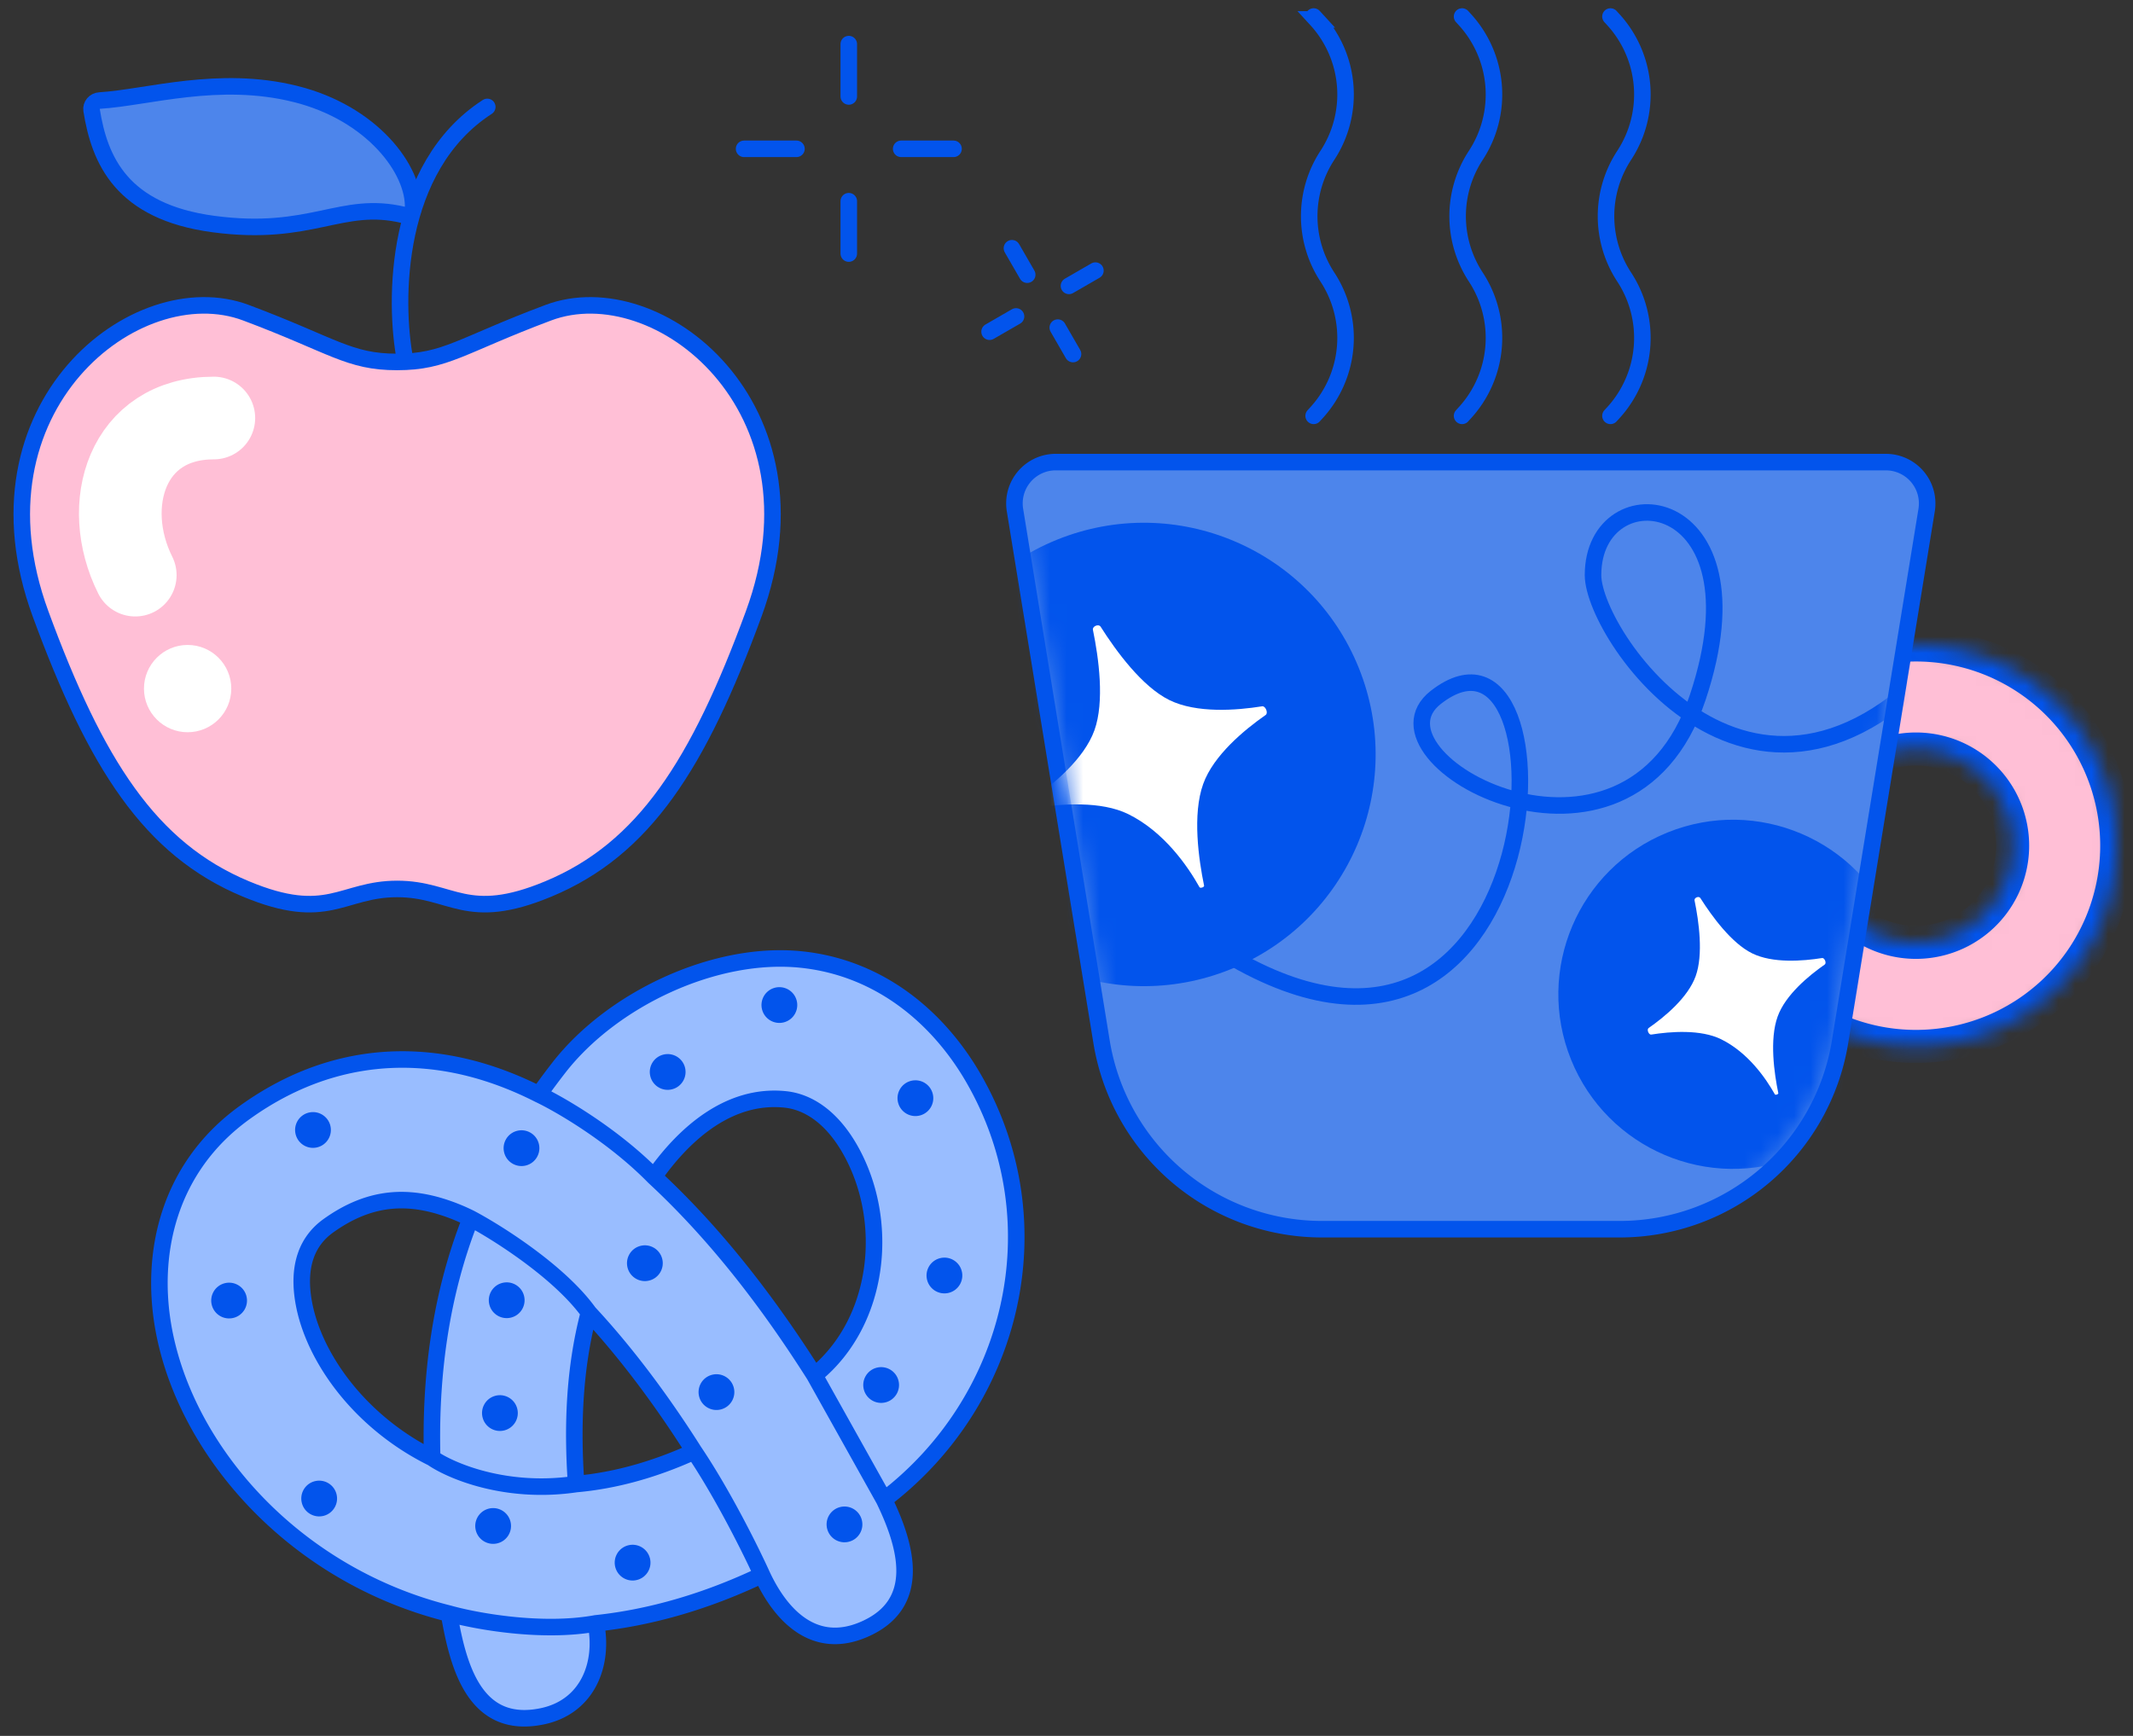 <svg xmlns="http://www.w3.org/2000/svg" fill="none" viewBox="0 0 129 105">
  <rect x="0" y="0" width="129" height="105" fill="#333333" stroke="none"/>
  <mask id="a" fill="#fff">
    <path d="M105.954 44.153a12.142 12.142 0 1 1-.273 13.598l5.284-3.42a5.847 5.847 0 1 0 .131-6.55l-5.142-3.628Z"/>
  </mask>
  <path fill="#FFBFD6" stroke="#0254EC" stroke-width="2" d="M105.954 44.153a12.142 12.142 0 1 1-.273 13.598l5.284-3.42a5.847 5.847 0 1 0 .131-6.55l-5.142-3.628Z" mask="url(#a)"/>
  <path fill="#4D85EB" stroke="#0254EC" d="M63.852 27.95a2.5 2.5 0 0 0-2.468 2.903l5.237 32.168a13.5 13.5 0 0 0 13.325 11.33h18.011a13.5 13.5 0 0 0 13.325-11.33l5.237-32.168a2.5 2.5 0 0 0-2.468-2.902h-50.2Z"/>
  <mask id="b" width="56" height="46" x="61" y="28" maskUnits="userSpaceOnUse" style="mask-type:alpha">
    <path fill="#4D85EB" d="M61.878 30.772a2 2 0 0 1 1.974-2.321h50.199a2 2 0 0 1 1.974 2.321l-5.237 32.168a13 13 0 0 1-12.83 10.912H79.945A13 13 0 0 1 67.115 62.94l-5.237-32.168Z"/>
  </mask>
  <g mask="url(#b)">
    <circle cx="104.806" cy="60.143" r="10.558" fill="#0254EC" transform="rotate(-21.983 104.806 60.143)"/>
    <path fill="#fff" d="M102.835 54.322c-.091-.142-.384-.024-.352.142.265 1.285.538 3.275.068 4.58-.47 1.304-1.877 2.465-2.848 3.141-.124.089.009.418.159.394 1.169-.186 2.988-.327 4.231.284 1.625.802 2.701 2.358 3.248 3.332.037.06.224-.003.208-.073-.244-1.183-.544-3.242-.04-4.636.47-1.305 1.877-2.466 2.847-3.144.125-.087-.008-.415-.158-.393-1.169.187-2.988.329-4.232-.284-1.244-.613-2.428-2.235-3.131-3.343Z"/>
    <circle cx="69.18" cy="45.635" r="14.012" fill="#0254EC" transform="rotate(-21.983 69.18 45.635)"/>
    <path fill="#fff" d="M66.565 37.909c-.12-.189-.51-.031-.467.188.351 1.706.714 4.346.09 6.078-.623 1.731-2.491 3.272-3.78 4.17-.164.117.012.553.211.522 1.552-.247 3.966-.434 5.616.377 2.156 1.064 3.585 3.129 4.31 4.422.049.08.297-.005.276-.096-.324-1.571-.721-4.304-.053-6.153.623-1.732 2.491-3.273 3.78-4.173.164-.115-.012-.551-.212-.522-1.55.249-3.965.436-5.615-.377-1.651-.813-3.223-2.965-4.156-4.436Z"/>
    <path stroke="#0254EC" stroke-linecap="round" d="M74.698 58.015c19.533 11.086 20.723-22.51 12.142-15.837-4.751 3.695 11.614 12.67 15.838 0 4.223-12.67-6.335-13.726-6.335-7.391 0 3.807 10.558 19.005 22.7 3.168"/>
  </g>
  <path stroke="#0254EC" stroke-linecap="round" d="m79.448 1 .161.176a6.712 6.712 0 0 1 .669 8.22v0a6.712 6.712 0 0 0 0 7.361v0a6.712 6.712 0 0 1-.669 8.22l-.161.176M88.424 1l.16.176a6.712 6.712 0 0 1 .67 8.22v0a6.712 6.712 0 0 0 0 7.361v0a6.712 6.712 0 0 1-.67 8.22l-.16.176M97.398 1l.162.176a6.712 6.712 0 0 1 .668 8.22v0a6.712 6.712 0 0 0 0 7.361v0a6.712 6.712 0 0 1-.668 8.22l-.162.176"/>
  <path fill="#FFBFD6" stroke="#0254EC" stroke-linecap="round" d="M14.872 18.914c5.3 1.987 6.21 2.979 9.146 2.979 2.935 0 3.846-.992 9.145-2.979 6.624-2.484 17.011 5.716 12.42 18.216-3.346 9.108-6.624 14.225-12.42 16.64-4.968 2.07-5.796 0-9.145 0-3.35 0-4.178 2.07-9.146 0-5.796-2.415-9.074-7.532-12.42-16.64-4.59-12.5 5.796-20.7 12.42-18.216Z"/>
  <path stroke="#0254EC" stroke-linecap="round" d="M24.501 21.785c-.69-3.588-.662-11.675 4.968-15.318"/>
  <path fill="#4D85EB" stroke="#0254EC" stroke-linecap="round" d="M17.877 5.686c4.612 1.153 7.203 4.566 7.108 6.926-.012.288-.305.453-.585.387-3.774-.898-5.545 1.346-11.491.553-5.57-.743-6.89-3.877-7.37-6.89-.048-.297.186-.563.487-.581 2.906-.18 7.197-1.559 11.85-.395Z"/>
  <path fill="#99BDFF" fill-rule="evenodd" d="M53.466 90.713c1.315 2.713 2.407 6.298-1.239 7.856-2.987 1.276-5.007-.853-6.142-3.303-3.429 1.634-6.797 2.582-10.047 2.927.497 2.488-.514 5.055-3.247 5.622-4.14.86-5.1-3.143-5.636-6.21A24.394 24.394 0 0 1 17.834 93c-4.138-3.304-7.025-7.838-7.912-12.472-.903-4.713.275-9.932 4.896-13.25 4.527-3.25 9.39-3.843 13.98-2.57 1.31.364 2.576.871 3.797 1.49.382-.539.78-1.074 1.193-1.607 3.222-4.152 9.463-7.106 14.702-6.55 4.799.51 8.312 3.586 10.383 7.174 5.046 8.743 2.434 19.538-5.407 25.497Zm-4.207-7.525c3.983-3.226 4.619-9.389 2.12-13.72-1.118-1.937-2.532-2.823-3.872-2.966-3.39-.36-6.117 2.049-7.961 4.677 3.785 3.506 6.957 7.661 9.713 12.008ZM28.468 73.7a11.8 11.8 0 0 0-2.056-.799c-2.177-.603-4.282-.389-6.56 1.247-1.246.894-1.912 2.401-1.463 4.742.463 2.42 2.12 5.266 4.893 7.48a15.808 15.808 0 0 0 2.855 1.816c-.14-4.932.506-9.882 2.33-14.486Zm6.376 16.066c-.245-3.466-.119-6.996.773-10.368 2.364 2.542 4.53 5.497 6.365 8.4-2.586 1.18-4.979 1.778-7.138 1.968Z" clip-rule="evenodd"/>
  <path stroke="#0254EC" stroke-linecap="round" d="m53.466 90.713-2.103-3.762-2.104-3.763m4.207 7.525c7.84-5.96 10.452-16.754 5.407-25.497-2.071-3.588-5.584-6.663-10.383-7.173-5.239-.557-11.48 2.397-14.702 6.55a46.106 46.106 0 0 0-1.193 1.606m20.871 24.514c1.315 2.713 2.407 6.298-1.239 7.856-2.987 1.276-5.007-.853-6.142-3.303m0 0c-3.429 1.634-6.797 2.582-10.047 2.927m10.047-2.927c-.634-1.4-2.342-4.855-4.103-7.469m-5.944 10.396c.497 2.488-.514 5.055-3.247 5.622-4.14.86-5.1-3.143-5.636-6.21m8.883.588c-3.294.6-7.295-.142-8.883-.589m0 0a24.394 24.394 0 0 1-9.321-4.603c-4.138-3.304-7.025-7.838-7.912-12.472-.903-4.713.275-9.932 4.896-13.25 4.527-3.25 9.39-3.843 13.98-2.57 1.31.364 2.576.871 3.797 1.49m0 0c1.292.614 4.491 2.47 6.951 4.98m9.713 12.008c3.983-3.225 4.619-9.388 2.12-13.718-1.118-1.938-2.532-2.824-3.872-2.967-3.39-.36-6.117 2.049-7.961 4.677m9.713 12.008c-2.756-4.347-5.928-8.502-9.713-12.008M28.468 73.7a11.8 11.8 0 0 0-2.056-.799c-2.177-.603-4.282-.389-6.56 1.247-1.246.894-1.912 2.401-1.463 4.742.463 2.42 2.12 5.266 4.893 7.48a15.808 15.808 0 0 0 2.855 1.816m2.33-14.486c1.647.875 5.383 3.239 7.15 5.698m-7.15-5.698c-1.824 4.604-2.47 9.554-2.33 14.486m0 0c1.14.789 4.477 2.209 8.707 1.58m0 0c2.16-.19 4.552-.788 7.138-1.969m-7.138 1.97c-.245-3.467-.119-6.997.773-10.369m0 0c2.364 2.542 4.53 5.497 6.365 8.4"/>
  <circle cx="18.929" cy="68.349" r="1.082" fill="#0254EC" transform="rotate(-15 18.93 68.349)"/>
  <circle cx="31.539" cy="69.449" r="1.082" fill="#0254EC" transform="rotate(-15 31.54 69.449)"/>
  <circle cx="38.258" cy="94.52" r="1.082" fill="#0254EC" transform="rotate(-15 38.258 94.52)"/>
  <circle cx="29.824" cy="92.302" r="1.082" fill="#0254EC" transform="rotate(-15 29.824 92.302)"/>
  <circle cx="40.38" cy="64.84" r="1.082" fill="#0254EC" transform="rotate(-15 40.38 64.84)"/>
  <circle cx="43.33" cy="84.205" r="1.082" fill="#0254EC" transform="rotate(-15 43.33 84.205)"/>
  <circle cx="51.073" cy="92.207" r="1.082" fill="#0254EC" transform="rotate(-15 51.073 92.207)"/>
  <circle cx="47.135" cy="60.792" r="1.082" fill="#0254EC" transform="rotate(-15 47.135 60.792)"/>
  <circle cx="57.117" cy="77.152" r="1.082" fill="#0254EC" transform="rotate(-15 57.117 77.152)"/>
  <circle cx="55.362" cy="66.426" r="1.082" fill="#0254EC" transform="rotate(-15 55.362 66.426)"/>
  <circle cx="53.29" cy="83.776" r="1.082" fill="#0254EC" transform="rotate(-15 53.29 83.776)"/>
  <circle cx="13.856" cy="78.667" r="1.082" fill="#0254EC" transform="rotate(-15 13.856 78.667)"/>
  <circle cx="19.303" cy="90.642" r="1.082" fill="#0254EC" transform="rotate(-15 19.303 90.642)"/>
  <circle cx="30.234" cy="85.473" r="1.082" fill="#0254EC" transform="rotate(-15 30.234 85.473)"/>
  <circle cx="30.644" cy="78.648" r="1.082" fill="#0254EC" transform="rotate(-15 30.644 78.648)"/>
  <circle cx="39.001" cy="76.408" r="1.082" fill="#0254EC" transform="rotate(-15 39.001 76.408)"/>
  <path stroke="#0254EC" stroke-linecap="round" d="M51.333 2.668v3.167M51.333 12.17v3.168M57.668 9.002h-3.167M48.168 9.002h-3.167M61.2 15.015l.924 1.6M63.972 19.816l.923 1.6M66.249 16.368l-1.6.924M61.448 19.14l-1.6.924"/>
  <path stroke="#fff" stroke-linecap="round" stroke-width="5" d="M8.18 34.788c-2.111-4.224-.528-9.503 4.752-9.503"/>
  <circle cx="11.347" cy="41.651" r="2.64" fill="#fff"/>
</svg>
